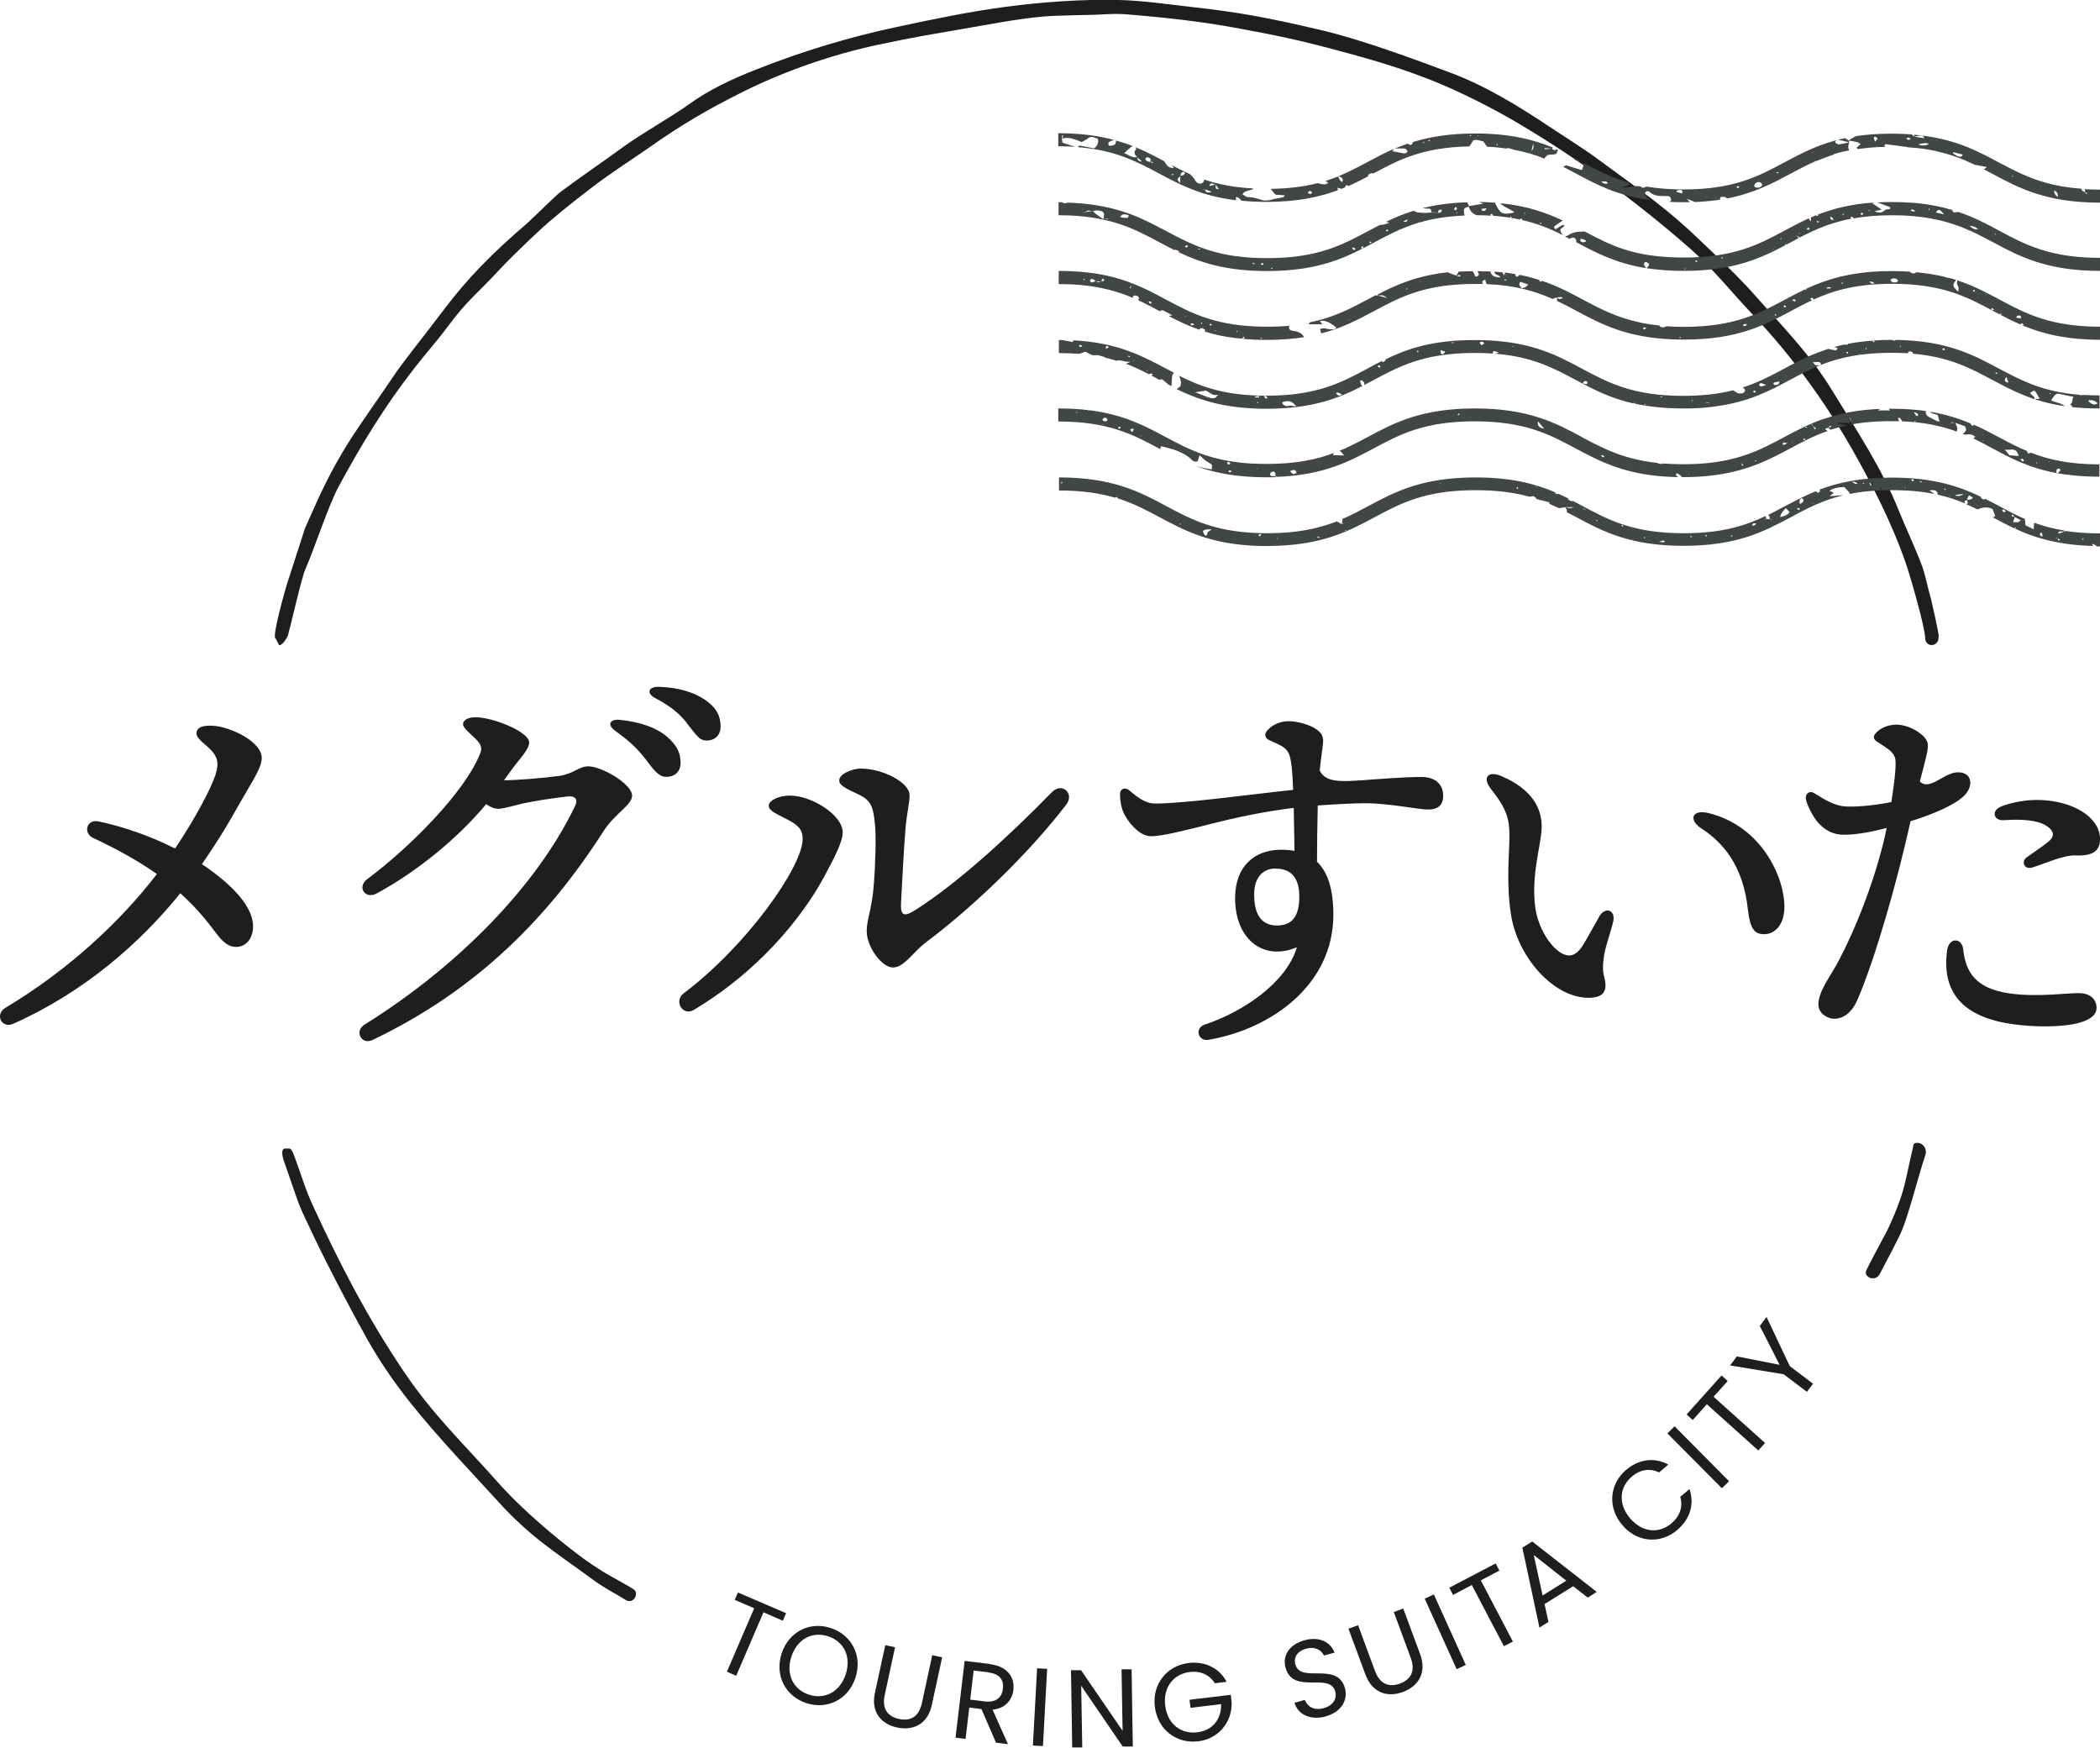 <?xml version="1.0" encoding="UTF-8"?><svg id="_レイヤー_2" xmlns="http://www.w3.org/2000/svg" viewBox="0 0 140 116.51"><defs><style>.cls-1{fill:#1e1e1e;}.cls-2{fill:#424647;}</style></defs><g id="_レイヤー_1-2"><g id="_フレーム"><path class="cls-1" d="M19.15,38.88c-.09.28-1.07,3.67-.77,3.69l.23.45c.22.01.54-.5.6-.71.16-.54.88-3.74,1.14-4.34.59-1.33,1.55-4.3,2.25-5.58,1.55-2.84,3.01-5.26,5.02-7.84.84-1.08,1.45-1.73,2.27-2.83,1.3-1.75,1.81-2.01,3.47-3.81.58-.63,1.88-1.87,2.5-2.45.99-.93,2.31-1.97,3.44-2.84,1.36-1.06,2.66-1.86,4.07-2.85,2.1-1.47,3.68-2.4,5.96-3.55,2.87-1.45,6.11-2.58,9.27-3.25,2.47-.52,2.99-.59,5.47-1.02,1.7-.29,3.76-.7,5.51-.85,1.04-.09,3-.08,4.15-.15.47-.03.94-.03,1.41.01,2.62.21,4.94.48,7.2.89,2.77.51,4.3.81,7.79,1.77,1.88.52,3.4.99,5.15,1.67,2,.78,4.34,1.98,5.95,2.94,2.2,1.31,3.84,2.4,5.8,3.83,2.03,1.48,3.74,2.85,5.63,4.5,1.53,1.34,2.71,2.85,4.1,4.32,2.91,3.07,5.32,6.45,7.36,10.23,1.17,2.16,2.43,4.71,3.21,7.31.09.3.98,3.29,1.02,4.15,0,.11.04.21.1.28.24.31.75.13.78-.26,0-.09.01-.16.01-.16.07,0-.49-2.44-.51-2.51-.23-.77-.33-1.46-.61-2.23-.48-1.27-1.07-2.5-1.58-3.76-1.08-2.68-2.73-5.19-4.43-7.95-1.51-2.45-3.22-4.14-5.13-6.31-1.09-1.23-2.3-2.36-3.49-3.5-2.43-2.35-3.92-3.31-6.98-5.57-.89-.66-2.29-1.54-3.21-2.15-2.02-1.35-4.25-2.72-6.57-3.59-2.48-.93-6.06-2.25-8.69-2.86-3.63-.85-5.43-1.18-8.65-1.54-1.63-.18-3.17-.42-4.79-.46-2.4-.06-5.07.13-7.44.44-2.48.32-4.94.84-7.38,1.36-3.2.68-6.33,1.63-9.38,2.84-1.57.62-3.1,1.32-4.48,2.32-1.08.78-3.14,1.95-4.22,2.73-2.05,1.48-3.03,2.13-4.35,3.12-.25.18-1.95,1.85-2.18,2.05-2.4,2.06-3.99,3.68-5.59,5.8-1.95,2.58-2.57,3.26-3.47,4.6-.81,1.21-2.19,3.13-2.96,4.37-1.12,1.82-1.7,3.05-2.81,5.57"/><path class="cls-1" d="M42.35,106.47s.01-.03.02-.04c.06-.15.04-.32-.07-.43,0,0-.02-.02-.03-.02-.51-.35-1.62-.91-2.15-1.25-.97-.62-1.36-.91-2.19-1.56-1.74-1.37-3.52-2.96-4.76-4.37-2.26-2.55-4.28-4.45-6.2-7.29-2.47-3.65-4.32-7.25-6.09-11.09-.59-1.29-.74-1.96-1.22-3.24-.06-.16-.2-.61-.38-.61-.05,0-.21,0-.26,0-.29-.02-.21.47-.12.75.12.34.26.76.36,1.04.85,2.46.59,1.8,1.76,4.28.83,1.75,2.51,4.95,3.46,6.64,1.71,3.03,3.69,5.31,6.02,7.88.48.53,2.17,2.35,2.65,2.88,2.24,2.49,4.02,3.53,6.43,5.31.68.5,1.44.89,2.16,1.33.22.14.51.04.6-.2Z"/><path class="cls-1" d="M127.56,76.37c-.62,2.65-.55,3.03-1.6,5.36-.24.53-1.18,2.2-1.54,2.96-.06.12-.04.27.05.37,0,0,0,0,0,0,.24.26.67.21.84-.11.47-.91,1.2-2.25,1.47-2.89.47-1.09,1.09-3.6,1.58-5.06.13-.39-.14-.81-.55-.81-.13,0-.23.04-.26.17Z"/></g><path class="cls-1" d="M49.2,106.17l3.21,1.38-.22.5-1.29-.56-1.82,4.23-.62-.27,1.82-4.23-1.3-.56.22-.5Z"/><path class="cls-1" d="M53.75,113.54c-1.38-.45-2.12-1.84-1.64-3.31.48-1.47,1.9-2.15,3.28-1.69,1.38.45,2.12,1.84,1.64,3.31-.48,1.47-1.9,2.15-3.28,1.69ZM53.93,112.98c1.03.34,2.05-.16,2.45-1.35.39-1.2-.13-2.2-1.17-2.54-1.03-.34-2.05.15-2.45,1.35-.39,1.19.13,2.2,1.17,2.54Z"/><path class="cls-1" d="M59.01,109.68l.66.14-.69,3.19c-.2.93.21,1.43.96,1.59.74.16,1.32-.13,1.52-1.06l.69-3.19.66.14-.69,3.18c-.28,1.31-1.27,1.72-2.31,1.5-1.04-.22-1.77-1.01-1.48-2.32l.69-3.18Z"/><path class="cls-1" d="M65.96,110.94c1.2.14,1.7.88,1.6,1.72-.08.65-.51,1.24-1.39,1.32l1.03,2.3-.8-.1-.97-2.24-.81-.1-.25,2.09-.67-.08.61-5.12,1.65.2ZM65.89,111.49l-.98-.12-.23,1.94.98.12c.76.09,1.14-.28,1.2-.85.07-.58-.21-.99-.97-1.08Z"/><path class="cls-1" d="M69.14,111.22l.67.04-.28,5.15-.67-.04.28-5.15Z"/><path class="cls-1" d="M75.44,111.28l.08,5.16h-.67s-2.77-4.05-2.77-4.05l.07,4.11h-.67s-.08-5.15-.08-5.15h.67s2.77,4.04,2.77,4.04l-.07-4.1h.67Z"/><path class="cls-1" d="M81.79,112.12l-.8.1c-.35-.56-.95-.84-1.67-.75-1.08.13-1.79,1.01-1.64,2.24.15,1.23,1.05,1.91,2.13,1.78,1.01-.12,1.62-.85,1.6-1.88l-2.04.25-.07-.54,2.75-.33.06.51c.04,1.28-.85,2.43-2.23,2.59-1.44.17-2.7-.76-2.89-2.3-.19-1.53.82-2.75,2.25-2.92,1.08-.13,2.04.32,2.54,1.26Z"/><path class="cls-1" d="M88.39,114.43c-1,.27-1.86-.1-2.09-.91l.69-.19c.15.4.56.74,1.25.55.63-.17.9-.63.78-1.1-.36-1.34-2.82.24-3.32-1.61-.22-.82.29-1.56,1.28-1.82.95-.26,1.71.1,1.99.83l-.71.19c-.13-.32-.55-.62-1.16-.46-.54.13-.89.52-.74,1.06.35,1.29,2.82-.24,3.31,1.6.19.71-.2,1.56-1.28,1.85Z"/><path class="cls-1" d="M89.91,108.58l.63-.23,1.13,3.06c.33.89.95,1.09,1.66.83s1.05-.82.72-1.71l-1.13-3.06.63-.23,1.13,3.05c.46,1.26-.15,2.14-1.15,2.51-1,.37-2.03.1-2.5-1.16l-1.13-3.05Z"/><path class="cls-1" d="M94.98,106.58l.61-.28,2.13,4.7-.61.28-2.13-4.7Z"/><path class="cls-1" d="M96.62,105.85l3.09-1.62.25.48-1.24.65,2.14,4.08-.6.31-2.14-4.08-1.25.66-.25-.48Z"/><path class="cls-1" d="M104.88,105.75l-1.91,1.19.26,1.19-.6.38-1.14-5.33.66-.41,4.3,3.36-.6.38-.96-.75ZM102.25,103.67l.59,2.7,1.58-.99-2.17-1.71Z"/><path class="cls-1" d="M108.39,98.01c.85-.73,1.89-.88,2.83-.37l-.61.52c-.62-.29-1.26-.2-1.83.29-.82.7-.92,1.82-.1,2.78.82.95,1.94,1.03,2.76.32.57-.49.76-1.11.58-1.76l.61-.52c.35,1,.04,2-.81,2.73-1.1.94-2.66.86-3.66-.32-1.01-1.17-.86-2.74.24-3.68Z"/><path class="cls-1" d="M111.16,95.56l.48-.47,3.63,3.66-.48.47-3.63-3.66Z"/><path class="cls-1" d="M112.44,94.3l2.33-2.6.41.37-.94,1.05,3.43,3.08-.45.5-3.43-3.08-.94,1.05-.41-.37Z"/><path class="cls-1" d="M115.34,91.03l.45-.6,2.85.56-1.32-2.59.45-.6,1.55,3.28,1.55,1.17-.41.54-1.55-1.17-3.58-.59Z"/><path class="cls-1" d="M.89,68.25c-.78.35-1.26-.62-.53-1.06,4.14-2.48,7.63-5.7,10.1-8.92-1.14-.81-2.61-1.64-4.26-2.41h0c-.67-.32-.43-1.26.35-1.1,1.57.32,3.45.96,5.12,1.81,1.41-2.1,2.41-4.04,2.69-4.9.28-.87.14-1.3-.56-1.92-.45-.39-.85-.68-.65-1.07.2-.39,1.1-.34,1.66-.2,1.41.37,2.64,1.24,2.64,2.04,0,.69-.64,1.56-1.49,3.07-.59,1.06-1.32,2.32-2.5,4.02,2.19,1.47,3.41,2.92,3.41,4.14,0,.81-.46,1.38-1.13,1.38-.43,0-.8-.23-1.24-.8-.58-.75-1.22-1.64-2.48-2.78-2.66,3.31-6.42,6.6-11.13,8.7h0Z"/><path class="cls-1" d="M24.51,58.59c2.82-2.11,6.49-5.78,7.51-8.38.14-.36.04-.61-.33-.97-.42-.41-.82-.71-.82-.96,0-.28.34-.47.87-.46,1.2.02,3.55.99,3.54,1.68,0,.46-.65,1.1-1.18,1.83-.16.23-.33.46-.5.69h0c.75,0,2.58-.14,3.67-.29.99-.14,1.31-.64,1.95-.64.89,0,2.92,1.17,2.92,1.96,0,.62-1.16,1.19-1.91,2.37-3.7,5.78-8.49,10.62-15.39,13.91-.75.36-1.23-.59-.54-1.02h0c6.17-3.84,11.46-9.2,14.04-14.58.21-.45,0-.69-.51-.63-1.01.11-2.18.3-2.89.45-.54.11-1.32.37-1.72.37-.27,0-.54-.12-.81-.31-1.81,2.19-4.56,4.48-7.31,5.96-.74.4-1.34-.42-.6-.98h0ZM42.95,50.51c-.46-.61-1.02-1.13-1.94-1.79-.55-.39-.37-.8.32-.73,1.38.14,2.44.53,3.13,1.12.67.58.93,1.09.91,1.81-.02.54-.41.89-.99.87-.48-.02-.78-.43-1.42-1.28h0ZM45.79,48.2c-.51-.65-1.14-1.15-2.11-1.66-.61-.32-.45-.76.22-.75,1.31.03,2.44.37,3.22.95.64.48.92.97.92,1.7,0,.56-.37.93-.93.93-.49,0-.69-.36-1.33-1.17h0Z"/><path class="cls-1" d="M52.46,54.62c-.58-.32-1.21-.54-1.21-.9s.67-.68,1.41-.68c1.46,0,3.52,1.3,3.52,2.45,0,.63-.54,1.67-1.28,3.04-1.01,1.86-3.67,5.81-8.63,8.79-.77.46-1.36-.59-.7-1.09,4.26-3.21,7.94-8.48,7.94-10.29,0-.69-.34-.94-1.04-1.32h0ZM55.95,52.03c0-.45.9-.79,1.41-.79,1.53,0,3.28.94,3.28,1.78,0,.49-.2,1.32-.27,2.18-.11,1.29-.25,3.99-.3,4.97-.04.83.15,1,.9.53,2.78-1.74,6.24-4.9,9.16-7.89.66-.68,1.54.08.94.85-2.48,3.23-6.15,6.77-9.36,9.18-.82.61-1.43,1.66-2.18,1.66s-1.75-1.37-1.75-2.44c0-.75.36-1.48.48-3.15.09-1.21.17-3.11.06-4.07-.11-.99-.22-1.44-.99-1.83-.59-.3-1.38-.58-1.38-.96h0Z"/><path class="cls-1" d="M88.21,49.43c0,.17-.13.97-.23,1.94.49,1,1.86.69,4.61.52h0c.86-.06,1.58-.09,2.18-.09.98,0,1.44.55,1.44,1.24,0,.64-.32.93-1.04.93-.54,0-2.63-.42-4.1-.42-.77,0-1.99.06-3.22.15-.03,1.27-.05,2.59-.05,3.75.7.67,1.09,1.79,1.09,3.53,0,4.69-4.15,7.63-8.32,8.34-.7.12-.95-.77-.26-1.01h0c2.53-.84,5.44-2.77,6.15-5.16-2.19.94-4.12-.48-4.12-3.28,0-2.12,1.3-3.22,3.06-3.22.32,0,.62.02.9.08-.01-.71-.03-1.96-.05-2.87-1.96.23-4.05.69-5.42,1.04-1.86.47-3.34.85-4.1.85-.6,0-1.27-.58-1.73-1.38-.22-.38-.33-.9-.33-1.43,0-.38.35-.48.64-.23.63.54,1.1.86,1.72.86,1.93,0,6.22-.6,9.18-.91-.05-1.36-.13-1.98-.26-2.35-.17-.46-.53-.61-1.32-.96-.31-.13-.37-.42-.13-.67.36-.39.88-.6,1.42-.6s1.41.22,1.88.57c.31.23.41.43.41.78h0ZM85.04,57.9c-.85,0-1.43.61-1.43,1.72,0,1.31.45,2.08,1.53,2.08.99,0,1.48-.6,1.48-1.92,0-1.39-.66-1.87-1.58-1.87Z"/><path class="cls-1" d="M106.61,61.11c.39-.69,1.11-.46.94.33-.1.46-.51,1.64-.6,2.19-.08.54-.14.99,0,1.52.25.92-.04,1.39-1.11,1.37-2.27-.04-4.66-2.68-5.11-5.56-.33-2.1-.1-4.15-.1-5.2,0-1.18-.17-1.81-1.24-3.17-.59-.76-.18-1.23.7-.85,2.07.88,2.69,2.17,2.69,3.35s-.74,3.23-.42,5.47c.23,1.56,1.36,3.14,2.25,3.14.35,0,.66-.27.91-.67.22-.34.84-1.48,1.09-1.91h0ZM113.44,55.24c-.9-.58-.65-1.31.48-1.03,3.59.9,5.08,4.37,5.04,6.32-.02,1.06-.59,1.77-1.38,1.75-.63-.01-.91-.37-1.06-1.69-.27-2.37-1.22-4.14-3.08-5.35h0Z"/><path class="cls-1" d="M126.34,48.31c.88-.04,2.09.66,2.18,1.28.05.4-.17,1.11-.53,2.51.64.65,1.6-.58,2.49-.61,1.01-.04,1.14.93.42,1.6-.66.62-2.13,1.23-3.53,1.66-.87,3.94-2.34,9.13-3.53,11.88-.43,1-1.04,1.27-1.52,1.29-.38.02-1.06-.28-1.09-.9-.04-.92.8-1.9,1.42-3.1,1.45-2.82,2.59-6.1,3.13-8.72-.82.21-1.94.46-2.88.45-.87,0-1.59-.5-2.08-1.36-.19-.33-.39-.76-.43-1.03-.05-.34.23-.58.56-.38.67.41,1.34.86,2.17.89.78.03,2.01-.1,2.97-.3.16-1.02.31-2.12.28-2.74-.03-.63-.69-.9-1.28-1.32-.21-.15-.21-.33-.05-.52.3-.35.79-.55,1.3-.58h0ZM130.88,63.29c.16,1.48.79,2.61,3.09,2.94,1.88.27,3.96-.05,4.7-.02.71.03,1.11.45,1.1,1-.03,1.29-3.32,1.35-5.35,1.1-3.84-.46-4.94-2.38-4.62-4.91.12-.96,1-.88,1.08-.11h0ZM133.35,53.79c2.95-1.16,6.54.02,6.65,2.06.04.83-.41,1.23-1.61,1.18-.82-.04-2.13.57-2.89.8-.58.18-.76-.41-.39-.67.44-.32,1.06-.73,1.44-1.04.42-.34.44-.7-.13-1.07-.6-.39-1.72-.45-2.82-.37-.74.05-.82-.66-.24-.88h0Z"/><path class="cls-2" d="M138.99,12.78s0,0,.01,0h-.02s.02,0,.02,0c0,0,0,.02,0,.03.04.01.07.02.11.04.02,0,.03.03.04.05-.03,0-.09.02-.1,0-.02-.03-.03-.06-.05-.09,0,0-.02,0-.03,0h0s0-.01,0-.02c-.14-.03-.19-.11-.21-.21-2.46-.18-3.88-.89-5.33-1.66-.02,0-.04-.01-.05-.02,0,0,0,0,0,0-.05-.03-.09-.05-.14-.08-1.49-.8-3.02-1.61-5.63-1.84,0,.04,0,.09,0,.13,0,0,0,0,0,0,.17-.03.33-.07.5-.07.07,0,.14.07.18.18-.22-.04-.45-.07-.67-.11,0,0,0,0,0,0,0,0,0,0,0,0,0,0,0,0,0,0h0s0,0,0,0c-.06-.05-.13-.1-.18-.15-.41-.03-.85-.05-1.33-.05-.91,0-1.71.06-2.41.17-.16.1-.31.19-.46.28,0,0,0,0,0,0,0,0,0,0,0,.01.19.03.37.06.56.1.08.02.16.09.24.14-.11.1-.2.17-.28.24.04.02.07.05.09.09.55-.08,1.17-.14,1.85-.15-.02-.01-.05-.03-.07-.04.01-.05.02-.09.04-.14.49.06.98.12,1.47.19.01,0,.03,0,.04.02.72.04,1.35.13,1.92.26,0,0,.01,0,.02,0,0,0,0,0,0,.01.98.22,1.78.53,2.52.89,0,0,0,0,0,0,.28.05.53.1.82.16-.08.06-.14.11-.2.15.2.1.39.21.59.31,1.75.94,3.57,1.91,7.15,1.91v-.87c-.35,0-.69-.01-1.01-.03.02.06.02.12,0,.19ZM125.08,9.79v-.05s.06.03.06.03l-.06.02ZM125,9.44c-.04-.13-.07-.2-.08-.27,0-.02.09-.06.1-.06.06.03.13.08.14.13,0,.04-.07.09-.16.2ZM127.23,9.34s-.1-.07-.15-.11c.06-.02.12-.07.17-.06.05,0,.09.07.13.11-.04.01-.08.03-.15.05ZM127.87,9.64q.42-.16.73-.05-.27.18-.73.05ZM129.11,9.37l-.04-.02h.04s0,.02,0,.02ZM130.55,10.43c-.13-.05-.24-.14-.36-.21.01-.02.02-.05.04-.07.21.05.41.1.62.15-.05.16-.18.17-.3.13ZM134.19,11.76s-.03.01-.05.02c0-.02-.02-.04-.01-.05,0-.01.03-.01.05-.02,0,.02.02.04.01.05ZM136.95,12.71c.23.08.24.25.24.43q-.27-.21-.24-.43Z"/><path class="cls-2" d="M122.41,10.23s0,0,0,0c.28-.08.57-.15.88-.21-.12-.16-.07-.35-.01-.53-.17.04-.34.08-.51.11-.07.01-.15.04-.22.02-.07-.01-.13-.06-.18-.1-.02-.02-.03-.1,0-.12.05-.04.13-.09.19-.08.24.05.48.11.72.17,0,0,0,0,0,0h0s-.02-.09-.03-.13c0,0-.01,0-.02,0h.02s-.02,0-.02,0c0,0,0,0,.01,0-.08-.05-.16-.1-.24-.15-1.69.36-2.87.99-4.03,1.61-1.74.93-3.37,1.81-6.74,1.81-.94,0-1.75-.07-2.46-.19-.07.03-.15.06-.24.09-.38-.3-.82.03-1.39-.04.24-.08.35-.11.48-.16-.01-.05-.03-.11-.04-.16-1.21-.34-2.14-.84-3.1-1.35-.18-.1-.36-.19-.54-.29,0,0-.01,0-.02,0,.09.3.51.14.68.4-.04.11-.08.24-.14.41-.37-.11-.71-.21-1.05-.32,0,0,0,0,0,0-.07.03-.13.07-.2.1.29.15.58.3.87.46,1.35.72,2.73,1.46,4.92,1.76-.03-.05-.08-.09-.14-.13-.09-.06-.15-.17-.19-.27-.02-.04.03-.12.06-.17.02-.02.09-.02.14-.02.02,0,.06,0,.07.01.33.36.78.3,1.22.31.2,0,.24.13.25.31-.04.03-.08.05-.12.08.3.02.61.02.93.02.15,0,.29,0,.43,0-.05-.06-.11-.13-.19-.22.2.07.38.13.54.21.62-.03,1.17-.08,1.69-.16-.02-.02-.03-.05-.02-.09,0-.03.04-.09.08-.09.17-.04.31,0,.39.1,1.8-.35,3.03-1.01,4.23-1.65.54-.29,1.07-.57,1.64-.82,0-.01,0-.02,0-.03.03,0,.06,0,.1,0h0c.36-.15.75-.3,1.16-.43,0-.02,0-.03,0-.05.05,0,.11-.02.13,0ZM106.74,12.1h.61c-.29.25-.45.14-.61,0ZM112.09,12.89c-.11-.03-.21-.07-.32-.1-.01,0,0-.04,0-.06.04-.02.08-.06.13-.06.12-.01.26-.03.27.13,0,.03-.06.1-.07.1ZM113.8,13.15l-.03-.03h.06s-.03.03-.03.03ZM115.86,12.54s-.07-.04-.11-.07c.05-.03.09-.06.14-.08,0,0,.05.06.07.09-.04.02-.07.06-.11.06ZM117.13,12.51c-.12,0-.2-.07-.17-.17.04-.14.18-.22.34-.2.08.01.14.1.19.14-.02.16-.17.24-.35.23ZM118.48,11.56s-.04-.03-.04-.05c0-.01.04-.04.05-.04.04.01.07.03.11.05-.04.01-.08.03-.12.03ZM120.83,10.18v-.05s.06.03.06.03l-.06.02Z"/><path class="cls-2" d="M103.05,10.47c.09-.2.33-.15.52-.17.05,0,.09-.02.19-.05.03-.08.07-.18.11-.27-.03-.01-.05-.02-.08-.03-.09.07-.19.11-.32-.04,0,0,0,0-.01,0,0,0,0,0-.01,0-.16.01-.31.03-.47.04,0-.03,0-.05,0-.08.16.01.31.03.47.04,0,0,.01,0,.02,0,.02-.03.03-.05.05-.07-1.3-.54-2.87-.94-5.17-.94-1.74,0-3.06.23-4.16.57,0,.03-.01.07-.04.11-.02.04-.06.06-.1.09-.09-.02-.15-.05-.19-.1-.3.1-.59.22-.86.33.21,0,.42-.01.63,0,.07,0,.16.1.19.17.04.08-.12.18-.27.15-.22-.04-.43-.09-.72-.14.05-.08.08-.13.1-.16-.62.27-1.18.57-1.74.87-.64.34-1.26.67-1.96.96.29.09.34.2.24.4-.06-.06-.11-.1-.14-.14-.04-.05-.06-.11-.12-.25-.27.11-.55.21-.84.3.05.03.11.08.19.14-.1.04-.18.09-.26.09-.1,0-.2-.02-.29-.04-.05,0-.09-.02-.17-.04-.86.22-1.86.36-3.11.38.03.04.05.08.08.13.07.09.15.17.23.26.2.01.4.03.61.04-.05.07-.07.12-.1.13-.24.05-.5.08-.73.15-.28.08-.54.1-.81,0-.26-.09-.52-.16-.81-.16-.12,0-.25-.12-.37-.19.16-.27.45-.21.71-.35,0-.01-.01-.03-.02-.04-1.32-.07-2.36-.29-3.24-.59-.02.11-.04.21-.19.26-.17.05-.29-.04-.38-.15-.05-.06-.08-.14-.12-.21,0,0-.02,0-.03,0h.02s-.02,0-.02,0c0-.01,0-.02,0-.03-.06-.06-.13-.13-.23-.23-.42-.19-.81-.39-1.2-.59.04.06.08.12.13.18-.4.02-.48-.22-.64-.44,0,0,.01,0,.02,0-.62-.33-1.24-.66-1.95-.95.04.06.07.12.05.14-.19.2-.09.36.05.51,0,0,.02,0,.03,0l-.02.02s.02-.02.02-.02c0,.01,0,.03,0,.04.09.08.19.16.32.27-.28,0-.3-.13-.32-.27,0,0-.02-.01-.02-.02,0,0,0,0-.01-.01-.34.07-.56-.17-.85-.26.18-.16.33-.3.49-.43.02-.02.05-.03.09-.04-.35-.14-.71-.26-1.11-.37-.03.13-.03.22-.08.26-.09.06-.22.08-.33.1-.03,0-.08-.05-.1-.09-.05-.14.07-.2.18-.25.05-.02.1-.03.2-.06-1.01-.27-2.21-.45-3.73-.45v.87c.4,0,.78.01,1.13.04-.29-.1-.58-.19-.85-.28-.02-.11-.03-.19-.04-.27,0,0,0,0,0,0h0c0-.06.01-.12.02-.18,0-.02.01-.04.02-.06.02.03.06.06.05.08-.02.06-.06.11-.1.16,0,0,0,0,0,0,.48-.14.88.05,1.33.23.09-.05.2-.1.29-.16.32-.23.32-.23.79-.06.06.26-.01.47-.26.64-.3-.06-.59-.12-.88-.17-.08-.01-.17,0-.18.09,2.49.2,3.91.96,5.39,1.75,1.39.74,2.82,1.51,5.14,1.79,0-.07,0-.13-.01-.21.09.02.15.02.18.04.07.07.13.13.2.2.51.05,1.05.08,1.65.08,2.08,0,3.56-.33,4.78-.78-.02-.05-.03-.1-.03-.17.09.03.17.05.26.08.07-.03.14-.06.21-.08.04-.06.08-.12.12-.18.06.03.1.05.14.07.46-.2.88-.42,1.3-.64,0-.03,0-.06.02-.09.03-.06.15-.12.22-.12.04,0,.09,0,.13.01,1.67-.9,3.26-1.74,6.39-1.8.09-.14.17-.27.26-.41.09,0,.17-.03.24-.02.15.02.29.07.43.1.09.12.17.23.25.35.49.02.94.07,1.36.13-.02-.02-.03-.04-.05-.06.21.05.3.07.38.1.02,0,.04.02.06.03.8.14,1.47.35,2.09.6,0-.03,0-.06.02-.1ZM76.81,10.87s-.07-.04-.1-.06c0,0-.02,0-.03.01,0,0,0-.01,0-.02-.04-.01-.09-.02-.13-.03-.11-.05-.23-.09-.17-.23.01-.03.08-.06.12-.05.14.01.22.09.21.21,0,.04-.01.07-.03.11,0,0,0,0,.01,0,0,0,0,0,0,0,0,0,0,0,.01,0,.03-.01.07-.03.1-.03.02,0,.04.05.07.07-.02,0-.05.02-.06.01ZM78.23,11.65s-.09.01-.13.02c0-.02,0-.05,0-.05.04,0,.09-.01.13-.02,0,.02,0,.03,0,.05ZM78.9,11.67c-.06.03-.13.03-.2.04,0,0,0,.01,0,.02,0,0-.01.01-.02.02,0,.13,0,.27,0,.45-.23-.23-.23-.24,0-.45,0-.01,0-.02,0-.04,0,0,.01,0,.02.01,0,0-.02-.01-.02-.01,0,0,.02,0,.02,0,.01-.06.02-.12.05-.17.03-.04.1-.08.16-.09.02,0,.1.06.09.08-.02.05-.06.12-.11.15ZM80.73,12.82c-.09,0-.2.02-.27,0-.07-.03-.11-.12-.15-.18,0,0-.02,0-.02,0,0,0,0,0,0,0-.01,0-.02,0-.03,0-.03,0-.06,0-.1,0,.02,0,.04-.01.05-.01.01,0,.03,0,.04,0,.02,0,.03,0,.05,0,0,0,0,0,0,.01.07.01.13.02.2.04.08.03.16.06.24.1,0,0-.01.05-.02.05ZM81.05,12.31s0,0,0,0c-.01,0-.02,0-.03,0-.13.03-.26.06-.4.09.1-.31.26-.12.4-.09.01,0,.02,0,.03,0,0,0,0,0,0,0,0,0,0,0,0,0,.07.1.14.2.21.3-.22-.01-.23-.01-.21-.3ZM87.45,12.87s-.07.07-.09.07c-.06-.01-.11-.05-.17-.08.04-.05.05-.1.09-.12.08-.04.2.05.18.13ZM94.93,9.53s-.04,0-.05,0c0-.03,0-.05.01-.08.02,0,.03.01.05.02,0,.02,0,.04,0,.05ZM95.26,9.43s-.03-.02-.05-.03c.03-.02.06-.05.08-.07.02.01.04.02.06.03-.03.02-.06.05-.09.07ZM97.99,8.98h-.06s-.01,0,0,0h0s.03,0,.05,0c0,0,0,0,0,0h0s.08.04.11.06c-.11.09-.09-.02-.11-.06ZM98.49,9.04s.05-.02.07-.03c0,.02.01.03.02.05-.02,0-.05-.01-.08-.02ZM99.81,9.69s-.04-.01-.06-.02c.02-.03.04-.05.06-.08.01.02.03.03.03.05,0,.02-.02.03-.03.05ZM102.1,10.04c.03-.14.07-.28.11-.46q.08.36-.11.46Z"/><path class="cls-2" d="M98.85,13.59c-.37.06-.65.11-.93.15,0,0,0,.02.01.02h0s0,0,0,0c0,0-.01,0-.02,0,.07.25.21.45.48.57.04,0,.08.01.12.02.31,0,.61.01.89.03-.02-.03-.03-.06-.05-.09.04,0,.09-.03.12-.02.03.02.04.07.06.11-.01,0-.02,0-.03,0,.69.05,1.3.14,1.86.26,0-.03.02-.05.03-.08.04.02.07.03.11.05-.02.02-.04.03-.06.05,1.09.25,1.95.61,2.76,1.02-.05-.05-.1-.12-.15-.23-.02-.04-.02-.09-.03-.16.09-.07.19-.15.29-.24-.06-.03-.11-.07-.13-.06-.16.09-.32.2-.47.29-.14-.07-.13-.16-.05-.22.17-.13.35-.24.52-.36-1.11-.52-2.38-.98-4.15-1.15,0,0,0,0,0,.01.22.26.61.33.93.6-.79.18-.94.12-1.3-.65-.36-.03-.74-.04-1.14-.05.02,0,.04,0,.05,0,.06,0,.12.04.29.11ZM102.72,14.85s.04.02.05.03c-.03.02-.05.05-.08.07-.01-.03-.02-.06-.03-.09.02,0,.04-.02.06-.01ZM101.62,14.17s.04.01.05.02c0,.02,0,.04,0,.05-.01,0-.04,0-.05,0,0-.02,0-.05,0-.07ZM100.69,14.43s.04.01.07.02c0,.02,0,.05,0,.05-.02.01-.05,0-.07.01,0-.03,0-.06,0-.08ZM98.81,14.04s-.04-.07-.05-.11c.1-.02.2-.03.34-.05-.06.17-.15.22-.28.16Z"/><path class="cls-2" d="M104.59,15.66c-.12.07-.21.1-.28.09.11.06.23.12.34.18.04-.05.12-.08.19-.09.15,0,.26.1.24.26,0,.02,0,.03-.01.05,0,0,.01,0,.02,0,1.29.69,2.62,1.4,4.66,1.73-.08-.12-.14-.18-.15-.25-.02-.09.05-.18.17-.15.07.02.17.1.17.16,0,.06-.08.12-.17.24.72.11,1.54.18,2.47.18,3.35,0,5.15-.85,6.8-1.72-.02-.02-.04-.04-.06-.07.05.01.09.02.13.03.09-.05.19-.1.28-.15,1.19-.64,2.34-1.25,4.03-1.57-.02-.04-.04-.08-.06-.11.05,0,.1-.02.14,0,.03.01.05.05.07.09.74-.13,1.57-.21,2.56-.21,2.02,0,3.41.32,4.58.77.01,0,.02-.02.03-.02,0,0,.03.03.04.04,0,0,0,0-.01,0,.76.3,1.42.65,2.1,1.01,1.75.94,3.57,1.91,7.15,1.91v-.87c-3.36,0-5-.88-6.74-1.81-.83-.45-1.68-.9-2.72-1.25-.17.02-.3.05-.35,0-.05-.05-.06-.09-.05-.13-.78-.23-1.67-.41-2.73-.49-.04,0-.07,0-.09,0-.38-.03-.78-.04-1.21-.04-.34,0-.67,0-.98.03.29.09.57.21.86.31.03.23-.21.1-.3.17-.09.07-.2.16-.31.18-.13.03-.28,0-.42-.08.12-.03.24-.06.46-.11-.23-.15-.4-.27-.63-.42.06-.01.11-.03.15-.05-1.57.1-2.77.42-3.78.81.01.01.02.03.04.04-.04.02-.09.06-.1.05-.02-.01-.04-.03-.06-.05-.12.05-.23.1-.34.15.02.08,0,.19,0,.28-.05-.07-.09-.15-.14-.22-.56.25-1.07.53-1.58.8-1.74.93-3.37,1.81-6.74,1.81s-4.92-.84-6.62-1.74c-.11,0-.21.02-.32.02-.25.01-.48.05-.71.19ZM134.87,16.45l-.03.02v-.04s.03.02.03.02ZM133.07,15.59s-.02.04-.03.04c-.01,0-.03,0-.05,0,0-.02,0-.03,0-.05.03,0,.06.01.08.02ZM131.87,15.29c-.3.03-.38-.1-.57-.23q.36,0,.57.23ZM129.61,14.29c-.28-.06-.42-.09-.56-.12.22-.26.23-.25.56.12ZM128.57,13.91s.04.01.07.02c0,.02,0,.04,0,.05-.02.01-.04,0-.07.01,0-.03,0-.05,0-.08ZM127.48,13.96c.07.02.12.06.18.09-.01.02-.03.04-.04.06-.07-.02-.14-.03-.2-.05-.02,0-.04-.05-.03-.05.03-.02.07-.06.1-.05ZM124.6,14.01s.04,0,.05.01c0,.02,0,.04-.02.05,0,0-.04,0-.05-.01,0-.02.01-.03.02-.05ZM124.09,14.17s.08.03.12.05c-.02.04-.04.08-.05.12-.04-.02-.1-.03-.11-.06-.01-.03.03-.07.05-.11ZM122.92,14.26s0,.04,0,.05c-.02,0-.04.02-.06.01-.02,0-.03-.03-.04-.04.03,0,.06-.02.09-.03ZM122.03,14.44c.05.03.11.05.15.09.02.02.02.06.02.1.01,0,.02,0,.04,0,0,.02-.01.03-.01.05.01.01.03.03.04.04-.01-.01-.04-.02-.04-.03,0,0,0,0,0,0,0,0-.01-.02-.02-.02,0,0,0,0,.02-.01,0,0-.02.01-.02.01,0,0,0-.01,0-.02-.04,0-.08.01-.1,0-.05-.03-.07-.09-.1-.14,0-.01.02-.04.03-.05ZM121.25,14.75s.01.04.02.06c-.04,0-.08.02-.12.03-.01-.03-.02-.07-.03-.1.04,0,.09,0,.13.02ZM120.55,15.16s.06.06.1.09c-.03.02-.06.07-.09.07-.04,0-.08-.03-.12-.04.04-.04.08-.08.12-.12ZM119.95,15.54s.03,0,.05.01c0,.01-.01.03-.02.04-.02,0-.03-.01-.05-.02,0-.01.01-.04.02-.04ZM119.76,15.69s0,0,0,0c0,0,0,0,0,0h0s0,0,0,0c.07.04.14.09.21.13-.02.02-.04.03-.06.05-.05-.06-.1-.12-.15-.18,0,0,0,0,0,0-.05,0-.09,0-.14.01.04,0,.09,0,.13-.01ZM118.73,15.87s.03.03.03.05c0,.01-.02.02-.03.04-.02,0-.03-.02-.05-.03.02-.02.04-.04.06-.06ZM118.24,16.62s0-.04.01-.06c0,.02,0,.04,0,.06,0,0,0,0,0,0,0,0,0,0,0,0-.04,0-.08-.02-.12-.03.04,0,.08.02.12.02ZM114.86,17.17s0,.03.01.05c-.04,0-.07,0-.11,0,0,0-.01-.03-.02-.05.04,0,.08,0,.11,0ZM113.11,17.35s.03.05.05.08c-.02,0-.04.03-.06.03-.03,0-.06-.02-.1-.04.04-.02.07-.04.1-.06ZM112.34,17.89s.02.03.02.05c-.02,0-.04.02-.05.02-.01,0-.02-.03-.02-.05.02,0,.04-.02.05-.01ZM105.39,15.9c.11.04.21.08.32.12.01,0,.01.04.02.06-.02.01-.03.04-.05.04-.12.05-.25.05-.32-.07-.02-.04.02-.11.04-.16Z"/><path class="cls-2" d="M70.81,13.48c-.08,0-.16,0-.24,0v.87c3.36,0,5,.88,6.74,1.81.32.17.64.34.97.51.02,0,.03-.02.05-.02.06,0,.13.04.31.1-.04.01-.08.02-.11.04,1.45.7,3.16,1.28,5.94,1.28,3.58,0,5.39-.97,7.15-1.91.78-.42,1.54-.82,2.44-1.14,0,0,.01,0,.02-.01,0,0,0,0,0,0,.15-.05.31-.11.48-.16,0-.01,0-.03,0-.04.02.01.03.02.05.03.84-.25,1.81-.42,3.03-.47-.1-.47-.08-.49.29-.6,0,0,0-.02,0-.03,0,0,0,0,0,0,0,0,0,0,.01,0-.04-.08-.09-.17-.13-.25-1.17.03-2.14.18-2.98.39.14.02.28.03.43.03.15,0,.16.13.16.24,0,0,.01,0,.02,0,0,0,0,0,0,0,.11,0,.21.02.32.02.04,0,.07,0,.11,0,0,0,0,0,0,0h.01s-.01-.1.01-.12c.04-.04.1-.06.16-.08.02,0,.08.07.07.09-.02.05-.07.09-.12.12-.03.02-.09,0-.14,0-.03,0-.07,0-.1,0-.11,0-.23,0-.34-.01,0,0,0,0,0,0-.19.01-.39.04-.58.02-.2-.02-.42,0-.59-.14-.69.21-1.29.47-1.85.74.08.02.15.03.23.05-.23.11-.45.15-.65.16-.26.13-.51.27-.76.4-1.74.93-3.37,1.81-6.74,1.81-.8,0-1.5-.05-2.13-.14,0,0,0,.02-.01.03,0-.01-.02-.02-.02-.03-1.99-.29-3.25-.96-4.56-1.66-.14-.07-.28-.15-.42-.22h-.04s0-.02,0-.02c-1.53-.81-3.21-1.57-6.14-1.66-.13.06-.22.06-.32,0ZM97.12,14.23s-.03-.02-.05-.03c.02,0,.04-.02.05-.02.02,0,.03.02.05.03-.02,0-.04.02-.05.02ZM97.04,13.8s.1.06.09.08c0,.05-.05.1-.08.15-.06-.04-.13-.08-.12-.09.03-.05.07-.09.11-.14ZM93.84,14.63s0,0,0,0h.01s.1.02.14.02c-.05,0-.1-.01-.15-.02,0,0,0,0-.01,0,0,.17-.13.18-.29.14.1-.05.19-.1.29-.14ZM93.28,15.27l.05.02-.05.02v-.04ZM92.44,15.32s.08,0,.12.01c-.02.04-.04.07-.07.11-.03-.02-.06-.04-.09-.07,0,0,.02-.05.03-.05ZM91.34,16.1s.07.04.1.06c-.03.02-.05.05-.08.07-.02-.03-.05-.06-.07-.09,0,0,.03-.04.04-.04ZM90.75,16.46s.08-.04.1-.03c.03.01.05.07.04.09-.01.02-.07.03-.11.04-.01-.03-.04-.07-.03-.1ZM90.2,16.49c.06.03.11.06.17.09-.02.03-.04.05-.07.1-.05-.03-.11-.06-.15-.1,0,0,.03-.06.05-.09ZM87.46,17.06l.02.04h-.05s.02-.04.02-.04ZM84.84,17.85s0,.04,0,.06c-.02,0-.04.02-.06.02-.02,0-.03-.03-.04-.04.03-.01.07-.02.1-.03ZM84.14,17.53s.07.05.11.07c-.03.02-.07.07-.09.07-.04,0-.07-.05-.11-.07.03-.02.07-.07.1-.07ZM83.54,17.53s.08.03.12.05c-.02.01-.04.04-.05.04-.04-.01-.08-.03-.12-.05.02-.01.04-.04.05-.04ZM79.98,16.56s.02.03.02.05c-.04.01-.07.02-.11.03,0,0-.01-.03-.02-.04.04-.01.07-.03.11-.04ZM79.14,16.34s.06.08.05.1c-.01.03-.07.05-.11.07-.03-.03-.06-.06-.1-.08.05-.03.1-.06.15-.09ZM75.26,14.34s.09,0,.14,0c-.05,0-.1,0-.15,0,0,0,0,0,0,0h-.01c-.01.09,0,.19-.14.19-.14,0-.28-.03-.43-.05.15-.3.38-.16.59-.14ZM72.37,14.14c.12-.16.29-.08.45-.07.01,0,.03,0,.04,0,0,0,0,0,0,0,.11-.02.23-.05.34-.04.41.05.47.16.35.58,0,0,0,0,0,0,.11-.01.21-.03.32-.04,0,.01,0,.03,0,.04-.1,0-.21,0-.32,0,0,0,0,0,0,0,0,0,0,0,0,0h0s0,0,0,0c-.17-.12-.34-.23-.51-.36-.07-.05-.12-.12-.18-.18,0,0,0,0-.01,0,0,0,0,0,0,0,0,0-.02,0-.03,0l-.45.07s-.01.01-.02.02h-.02s.02,0,.02,0c-.04.02-.09.04-.13.05.04-.02.08-.05.11-.07.01,0,.02,0,.04,0ZM72.09,13.92c.06,0,.12.02.18.03,0-.03.01-.07.02-.15,0,.08-.01.11-.02.15h0c-.06,0-.12-.02-.18-.03,0,0,0,0,0,0Z"/><path class="cls-2" d="M88.18,21.65c-.08-.11-.13-.18-.19-.25q.45-.11,1.09.43c-.08.17-.24.12-.38.12-.15,0-.29-.05-.44-.06-.07,0-.14.02-.26.04.03.1.05.19.08.3,1.43-.37,2.49-.94,3.52-1.49,1.74-.93,3.37-1.81,6.74-1.81.18,0,.36,0,.54,0-.02-.02-.04-.04-.05-.07-.05-.14.09-.17.18-.22.04,0,.08.01.08.01,0,0-.04,0-.08,0,0,0,0,0,0,0,0,0,0,0,0,0,.03.1.06.19.09.29,1.94.08,3.26.48,4.41.99.07-.04.16-.08.28-.09,0,0,0-.01,0-.02v.02s0-.02,0-.01c0,0,.01,0,.02.01.07-.02.14-.04.21-.04.04,0,.09.01.14.03,0,0,.01.05,0,.05-.06.02-.13.06-.19.05-.06,0-.11-.06-.17-.09,0,0,0,0,0,0,0,0,0,0,0,0,.02.07,0,.14,0,.22.45.21.88.44,1.31.67,1.75.94,3.57,1.91,7.15,1.91s5.39-.97,7.15-1.91c.46-.25.91-.49,1.39-.71-.04-.03-.07-.06-.12-.09.05-.04.11-.09.11-.09.05.04.09.08.14.12,1.3-.59,2.82-1.04,5.21-1.04,3.36,0,5,.88,6.74,1.81.14.08.29.15.44.23,0,0,0,0,0-.01.03-.02.06-.04.1-.05,0,0,.02.03.03.04-.03.02-.05.03-.08.05.43.23.88.45,1.36.66-.01-.02-.03-.03-.04-.05.04-.02.09-.05.13-.04.03,0,.05.06.08.09-.02.02-.03.03-.05.05,1.3.54,2.88.95,5.19.95v-.87c-3.36,0-5-.88-6.74-1.81-.86-.46-1.74-.93-2.84-1.29.06.06,0,.13,0,.19,0,.1.09.2.11.3.02.07-.01.16-.02.28-.4-.38-.41-.43-.14-.79-.17-.05-.35-.11-.53-.15,0,0,0,.02,0,.02-.02,0-.04,0-.07,0,0,0,0-.02,0-.03-.6-.16-1.27-.28-2.04-.35-.22.15-.34.06-.46-.04-.37-.02-.75-.04-1.17-.04-3.58,0-5.39.97-7.15,1.91-1.74.93-3.37,1.81-6.74,1.81-.41,0-.79-.01-1.15-.04-.04.03-.09.04-.13.05-.13.04-.26.05-.35-.1-.47-.05-.89-.11-1.29-.2,0,0,0,0,0,.01,0,0-.02-.01-.03-.02-1.55-.33-2.65-.92-3.78-1.52-.84-.45-1.68-.9-2.73-1.25,0,0,0,.01,0,.02-.01.02-.07.03-.11.04-.02-.03-.04-.06-.07-.1.01,0,.02,0,.03-.01-.43-.14-.89-.26-1.4-.36.02,0,.04.02.06.02-.07.06-.13.12-.16.12-.05-.01-.1-.07-.13-.11,0,0,.02-.04.05-.06-.23-.04-.47-.08-.72-.11-.01.06-.06.12-.09.17,0,0,0,0,0,0,.08,0,.17.01.4.03-.23-.01-.31-.02-.4-.02,0,0,0,0,0,0,0,0,0,0,0,0h0s0,0,0,0c-.03-.06-.05-.13-.08-.19-.18-.02-.36-.04-.56-.05.03.06.05.11.09.16.06.08.24.05.32.22-.34,0-.55-.08-.65-.32,0-.02,0-.04,0-.07-.14,0-.28-.01-.42-.02-.02.01-.05.02-.07.03-.01-.01-.02-.02-.04-.03-.11,0-.23,0-.34,0,.03.07.07.15.1.22-.08.15-.25.19-.28.07-.02-.11-.08-.2-.15-.29-.33,0-.64.02-.94.03-.01.1-.11.18-.16.27,0,0,0,0,0,0h-.01s.01,0,.02,0c0,0,0,0,.01,0,.06-.02.12-.04.18-.05.04,0,.08.03.12.05-.03.02-.07.06-.1.05-.07-.01-.13-.04-.2-.06,0,0-.02,0-.03,0,0,0,0,0,0-.01-.13-.05-.25-.09-.38-.14-.05-.02-.11-.04-.16-.07-2.06.23-3.43.83-4.67,1.48,0,.02,0,.05,0,.07,0,0,0,0,0,0,0,0,0,0,0,0,0,0,0,0,0,0,.35-.03.35-.03.63.17-.28-.08-.45-.13-.63-.17,0,0-.01,0-.02,0,0,0,0,0,0,0-.04,0-.08-.01-.12-.02-.17.09-.34.18-.51.27-1.16.62-2.27,1.21-3.88,1.54-.02.04-.05.09-.07.13h.94ZM134.48,21.05c.07,0,.15-.03.21,0,.04.02.04.1.06.15-.05,0-.1.02-.14.02-.07-.01-.14-.04-.21-.06.03-.03.06-.06.09-.1ZM132.8,20.53s.09.07.13.11c0,0-.02.05-.03.04-.05-.01-.11-.03-.17-.05.03-.05.05-.08.07-.11ZM132.39,19.59l.02.05h-.05s.03-.05.03-.05ZM131.6,19.32s.06.02.06.03c0,.03-.02.07-.04.1-.04-.02-.07-.04-.11-.05.03-.03.06-.05.09-.07ZM126.08,18.6c.17-.05.34-.08.45.1,0,.01,0,.05-.02.06-.04.03-.08.06-.12.07-.16.01-.3-.01-.36-.17.02-.02.03-.04.05-.05ZM124.87,18.8s.07.06.1.09c-.06,0-.13.03-.18.02-.06-.02-.1-.07-.18-.14.12.01.19.01.26.03ZM122.86,18.84s0,.04.01.06c-.02,0-.05.02-.07.01-.02,0-.03-.03-.04-.05.03,0,.06-.02.09-.02ZM121.77,19.17c.09-.01.17-.02.27-.03,0,.05,0,.09-.01.09-.08,0-.17,0-.25,0,0,0,0-.06,0-.06ZM120.41,19.26s.02.04.01.05c0,.01-.04.02-.05.02-.01-.01-.03-.02-.04-.03.03-.01.06-.03.08-.04ZM119.62,19.95s.06.05.1.08c-.03.03-.09.08-.1.07-.05-.03-.09-.07-.13-.11.04-.01.09-.04.13-.04ZM118.97,20.35s.07.03.11.05c-.03.03-.05.06-.08.1-.03-.02-.07-.04-.1-.06.02-.03.04-.08.07-.09ZM118.37,20.94s.04.06.06.09c-.02,0-.04.01-.06.02-.02-.03-.04-.06-.06-.1.02,0,.05-.02.05-.02ZM117.73,21.2l.04.04h-.05s.02-.04.02-.04ZM116.25,21.62c.06-.02.13-.01.21-.02-.03.05-.04.11-.07.12-.06.01-.13,0-.19,0,.02-.04.02-.09.05-.1ZM112.05,22.47s0,.04,0,.05c-.02,0-.04.02-.06.01-.02,0-.02-.03-.04-.04.03,0,.06-.02.09-.02ZM109.63,21.83s.08.03.13.04c-.05.03-.1.07-.15.1-.04-.04-.06-.07-.09-.1.04-.02.07-.05.11-.05ZM101.36,18.79c.16.05.31.1.51.17-.09.18-.25.23-.43.25-.13-.14-.22-.26-.08-.42ZM100.42,18.63s0,.04.01.06c-.04,0-.08,0-.12,0,0,0-.01-.04-.02-.06.04,0,.09,0,.13,0ZM96.26,19.05l-.05.02v-.04s.05.02.05.02ZM94.68,18.76v.04s-.04-.02-.04-.02l.04-.02ZM93.77,19.23s.05.01.05.02c0,.01-.01.03-.02.05-.02,0-.04-.02-.06-.02,0-.02.02-.03.03-.05ZM89.96,21.31v.05s-.06-.03-.06-.03l.06-.02Z"/><path class="cls-2" d="M70.58,18.94c2.23,0,3.7.39,4.95.92-.03-.09.04-.17.16-.16.13,0,.24.07.24.19,0,.04-.03.07-.06.12.5.23.97.48,1.45.74,0,0,0,0,.01-.01.04-.04.15-.07.2-.05.18.08.34.18.62.33-.09.03-.16.04-.24.05.63.33,1.28.64,2.04.91.05-.11.15-.14.27-.07.11.06.16.11.09.19.63.2,1.34.36,2.16.45.03,0,.05,0,.08,0,.09.01.18.02.28.03,0-.03.01-.05.03-.07.01-.03.06-.04.08-.06,0,.02.02.04.02.06,0,.02-.01.04-.03.05-.02,0-.04.02-.06.03.49.05,1.02.07,1.59.07.94,0,1.75-.07,2.48-.18-.13-.26-.38-.38-.71-.42-.2-.02-.33-.1-.29-.3,0,0,0,0-.01,0,0,0,0,0,0,0,0,0-.02,0-.03,0-.03,0-.05.01-.08.02.01,0,.03-.02.04-.02.01,0,.03,0,.04,0,.01,0,.03,0,.04-.01,0,0,0,0,0,0,.03-.01.05-.03.08-.04-.47.05-.99.07-1.55.07-3.36,0-5-.88-6.74-1.81-.78-.42-1.57-.84-2.52-1.18h0s-.04-.02-.04-.02c-1.18-.42-2.62-.71-4.59-.71v.87ZM84.07,22.52s.05.04.08.05c-.02,0-.04.02-.06.02-.02-.01-.04-.02-.06-.03.01-.01.02-.03.04-.04ZM82.44,22.06s.05.02.05.03c0,.01-.01.03-.02.05-.02,0-.04-.02-.05-.03,0-.02.02-.04.02-.05ZM81.01,22.02s.03.02.05.02c0,.01-.02.03-.02.04-.02,0-.04-.01-.05-.03,0,0,.01-.03.02-.04ZM80.72,21.58s.04.06.06.09c0,0-.04.04-.05.04-.04-.01-.07-.04-.11-.06.03-.03.07-.05.1-.08ZM80.13,21.52s.03.04.02.05c0,.01-.03.02-.05.03-.01-.03-.02-.06-.04-.09h.06ZM79.55,21.57s.04.06.06.09c-.06.01-.12.03-.18.03-.02,0-.04-.06-.07-.12.07,0,.14-.02.2,0ZM78.99,21.04l.06.03-.06.02v-.05ZM76.69,20.09s.06.05.09.08c-.03.03-.06.06-.09.09-.04-.04-.08-.08-.12-.13.04-.02.09-.05.12-.04ZM75.33,19.15s.04-.07.07-.1c.04,0,.08.02.12.03-.04,0-.09-.01-.13-.02,0,0,0,0,0,0h0c0,.05,0,.09,0,.13,0,.02-.03.03-.04.05,0-.03-.03-.06-.02-.08ZM72.66,18.67c.15-.14.26-.04.36.06,0,0,.02,0,.03,0,0,0,0,0-.02.01,0,0,.02-.01.02-.01,0,0,.01.01.02.02.11,0,.22.01.34.02,0,0,.02,0,.02,0,0,0,.01,0,.02,0,0-.04-.01-.08,0-.12.01-.03.06-.06.09-.08.03.05.06.1.09.14-.06.02-.11.04-.17.05,0,0,0,0,0,.01h0s-.03,0-.04,0c-.11.01-.24.09-.34-.02-.01,0-.03,0-.04,0,0,0,0,0,0,0-.01,0-.03.01-.04.01-.11.03-.22.13-.32,0-.01-.01,0-.05,0-.06ZM72.31,18.59s.01.03.02.05c-.02,0-.05.03-.05.03-.03-.02-.05-.05-.07-.07.04,0,.07,0,.11,0Z"/><path class="cls-2" d="M77.48,25.29c.13.09.25.21.37.31,0,0,0,0,0,.01.08.04.16.09.25.13,0-.04.01-.09.01-.14,0-.2.01-.4.05-.59,0-.05.06-.12.12-.15-.18-.1-.37-.19-.55-.29-.72-.38-1.45-.77-2.3-1.1,0,0,0,0,0,.01-.06-.03-.13-.05-.2-.08-.99-.36-2.15-.63-3.66-.71-.02.04-.04.08-.06.11-.23-.04-.46-.08-.69-.13.06,0,.12,0,.18,0-.14,0-.27,0-.41,0v.87c.48,0,.93.02,1.35.05.13-.04.26-.07.37-.14.27.05.41.28.72.23.2-.03.42.08.62.12,0,.01,0,.03,0,.04.29.06.56.14.82.22,0,0,0-.02,0-.02.31-.08.64.17.95.05,0,0,.02-.02.03-.03h0s.02,0,.03,0c.03-.01.07-.03.1-.04.02,0,.04-.02.06-.03-.02.02-.03.05-.06.06-.03,0-.07,0-.1,0,0,0-.01,0-.02,0-.02,0-.03.01-.05.02-.1.09-.22.14-.35.18.55.21,1.05.45,1.54.7.05-.02.1-.04.15-.05.03,0,.07.04.11.06-.03.02-.06.05-.1.08.18.09.36.19.54.29.06-.03.14-.06.17-.04ZM72.06,23.13s-.09-.02-.12-.04c-.01-.02.02-.06.03-.1.06.02.12.04.19.06-.05.04-.08.08-.1.08ZM73.73,23.24c0-.06-.02-.11,0-.13.02-.03.08-.05.12-.04.02,0,.04.06.06.09-.06.03-.11.05-.18.09ZM75.3,23.81s-.07-.04-.11-.05c.02-.01.04-.04.05-.04.04.01.07.03.11.05-.02.01-.03.03-.05.04ZM76.49,24.73s-.03-.02-.05-.04c.03,0,.07,0,.1,0-.02.01-.04.03-.06.03Z"/><path class="cls-2" d="M138.7,26.36s-.04-.02-.06-.04c-2.48-.2-3.89-.96-5.38-1.75-1.71-.91-3.47-1.86-6.87-1.91,0,0,0,0,0,0-.04.02-.09.06-.12.05-.03,0-.06-.03-.09-.05-.03,0-.05,0-.08,0-.42,0-.81.01-1.18.04.02.02.03.04.04.07,0,.01-.01.03-.02.05-.03-.02-.06-.04-.1-.05,0-.02.02-.04.03-.06-.61.04-1.16.11-1.67.21,0,.01,0,.03,0,.05,0,0,0,0,0,0,0,0,0,0,0,0h0s-.01,0-.02,0c-.09.02-.16.02-.22,0-.23.05-.46.1-.67.16.07.03.15.06.22.09-.06.08-.1.14-.11.14-.18-.03-.35-.06-.52-.1-.27.09-.52.18-.77.27-.03.02-.05.04-.08.05-.01,0-.03,0-.04,0-.75.3-1.4.65-2.05,1-.87.47-1.73.92-2.78,1.26,0,0,.01,0,.02,0,.07.02.16.12.16.19,0,.06-.09.16-.16.18-.11.03-.26.03-.36-.02-.1-.05-.19-.11-.28-.17-.91.23-1.98.37-3.33.37-3.36,0-5-.88-6.74-1.81-.33-.18-.66-.35-1.01-.53,0,0,0,.01,0,.01-.02,0-.04-.01-.06-.02,0,0,0-.01,0-.02-1.48-.73-3.21-1.35-6.08-1.35s-4.52.59-5.98,1.3c.02.01.04.03.06.04-.05.04-.11.08-.2.14-.03-.03-.06-.05-.08-.08-.33.16-.64.33-.95.5-1.74.93-3.37,1.81-6.74,1.81-2.77,0-4.37-.6-5.82-1.33.05.12.09.25.12.38.02.1-.02.22-.04.33-.09.05-.17.12-.25.18,1.46.71,3.18,1.31,5.99,1.31,3.07,0,4.84-.71,6.38-1.51-.03-.04-.06-.08-.08-.13-.03-.07-.04-.15-.06-.23.04,0,.11-.04.13-.02.12.08.19.18.14.31.21-.11.42-.22.63-.33,1.74-.93,3.37-1.81,6.74-1.81.43,0,.83.01,1.21.04,0,0-.01,0-.01-.01.01-.05.02-.13.06-.15.04-.02.11.02.35.09-.12.04-.19.07-.24.08,2.48.2,3.89.96,5.37,1.75,1.12.6,2.26,1.21,3.86,1.57,0-.02.01-.03.02-.05.03.02.07.04.1.06,0,0,0,0,0,.01.89.19,1.93.31,3.17.31.1,0,.21,0,.31,0,.03,0,.06,0,.08,0,0,0,0,0,0,0,0,0,0,0,0,0h0s0,0,0,0c0,0,0,0,0,0,.66-.01,1.25-.06,1.8-.14,0,0,0,0,0,0,0,0,0,0,0,0,2.21-.3,3.59-1.04,4.95-1.77.63-.34,1.25-.67,1.94-.95-.18-.02-.37-.01-.46-.22.51-.04.57-.03.57.18.75-.3,1.59-.54,2.63-.68-.02,0-.04-.01-.06-.02,0-.02.01-.03.02-.05.01.02.03.05.04.07.61-.08,1.29-.13,2.06-.13.39,0,.76.01,1.11.03.04-.16.18-.15.33-.06,0,.03,0,.06,0,.09,2.42.21,3.82.95,5.28,1.74.02,0,.03.01.05.02,0,0,0,0,0,0,1.32.71,2.68,1.43,4.81,1.74-.24-.21-.59-.24-.92-.38.31-.5.34-.51.79-.39.24.06.48.1.72.15-.17.13,0,.39-.24.49.04.04.08.08.11.12.01.02.03.05.03.07.55.06,1.16.09,1.82.09v-.87c-.35,0-.68-.01-1-.03-.1,0-.2.02-.3.02ZM81.21,26.33s-.02,0-.03,0c0,0,0,0,0,0h0c-.09.22-.31.25-.49.2-.29-.08-.57-.21-1.01-.38.35-.05.53-.08.7-.11.27.1.45.38.8.28,0,0,.01,0,.02,0,.01,0,.02,0,.03,0,.02,0,.03.01.05.02-.03,0-.06,0-.08-.01ZM83.87,26.88s-.04-.01-.06-.02c0-.02.01-.05.02-.05.02,0,.04.01.06.02,0,.02-.01.05-.02.05ZM83.92,26.5c-.08,0-.17,0-.25,0,0-.02,0-.05,0-.06.08-.02.16-.03.25-.04,0,0,.02.03.03.04-.01.02-.02.05-.03.05ZM84.45,26.57s-.04,0-.08,0c-.03-.04-.07-.09-.1-.14,0,0,.03-.05.03-.05.06.02.12.05.17.08.02.02,0,.07-.01.1ZM86.19,27.07s-.1-.03-.14-.03c-.07,0-.15.02-.22.03-.05,0-.1,0-.14-.01-.06-.03-.12-.07-.17-.12-.03-.03-.03-.08-.04-.12.44-.15.66-.09.94.28-.09-.01-.16-.02-.22-.03ZM89.23,26.37c-.07-.04-.12-.11-.17-.16.04-.01.09-.05.13-.04.08.02.15.07.3.15-.15.04-.22.07-.25.06ZM91.98,24.52c-.05-.03-.1-.06-.16-.1.05-.03.09-.07.12-.06.04.01.08.05.09.08,0,.01-.03.05-.05.07ZM94.51,23.49s-.03-.06-.05-.1c.02,0,.06-.02.06-.02.02.03.04.06.06.09-.02,0-.04.01-.06.02ZM96.06,23.57s-.02-.15-.03-.23c.1.03.2.06.32.1-.09.13-.15.25-.29.13ZM96.8,22.87s0-.03-.01-.05c.04,0,.08,0,.12,0,0,0,0,.03,0,.05-.04,0-.08,0-.12,0ZM98.75,23.01c-.05-.07-.08-.12-.11-.18.06-.02.13-.07.19-.05.05,0,.08.08.12.13-.06.03-.11.06-.19.1ZM100.87,23.12s-.02-.02-.04-.04c.02,0,.04-.02.05-.02.01,0,.03.02.04.03-.02,0-.03.01-.05.02ZM105.78,25.61c-.08,0-.17-.03-.27-.06.06-.07.08-.11.11-.13.1-.04.19,0,.22.09,0,.03-.04.1-.06.09ZM109.69,27.02s-.03-.02-.05-.03c0-.01.01-.03.02-.04.02,0,.04,0,.06,0-.01.02-.02.04-.03.06ZM110.75,26.48s-.04-.02-.06-.03c.02-.01.04-.04.06-.03.08.02.08.05,0,.06ZM112.8,26.72s-.02-.03-.03-.04c.02,0,.04-.02.06,0,.01,0,.02.03.03.04-.02,0-.04.02-.06.01ZM113.94,26.89s-.02.03-.03.04c0-.02.02-.05.02-.07,0,0,0-.01,0-.02,0,0,0,0-.01,0-.04,0-.08.02-.12.03-.02,0-.05,0-.07,0,.03-.01.05-.04.08-.04.04,0,.07,0,.11,0,0,0,0,0,.01,0h.01s0,.02,0,.03c0,.01,0,.02,0,.03ZM117.05,26.12s-.06.05-.1.07c-.03-.03-.08-.07-.07-.09,0-.03.07-.05.1-.07.03.03.08.07.07.09ZM117.74,25.67s0,0,0,0c-.11.03-.23.08-.35.1-.04,0-.09-.08-.14-.12.05-.04.11-.12.15-.11.12.03.23.09.34.13,0,0,0,0,0,0,0-.03,0-.06-.01-.1,0,.03.01.06.02.09,0,0,0,0,0,0,0,0,0,0,0,0h0ZM118.32,25.67s-.09-.04-.09-.07c0-.03.03-.09.06-.1.11-.03.22-.04.34-.07-.02.22-.16.25-.31.24ZM119.49,25.26v-.05s.05.03.05.03l-.05.02ZM119.78,24.37s-.01-.04-.01-.06c0,0-.01,0-.02,0,0,0-.02.01-.03.02-.01,0-.03,0-.05,0,.03,0,.05,0,.08-.01,0,0,.01,0,.02-.01,0,0,0,0,0,0,0,0,0,0,0,0h0s.03.03.04.04c-.01.01-.02.02-.03.03ZM123.2,23.56s-.05.01-.06,0c-.03-.03-.05-.06-.07-.09.04,0,.08,0,.13,0,0,.03,0,.07,0,.1ZM124.37,23.25s-.02-.04,0-.04c.01-.01.04-.02.05-.02,0,.03.01.05.02.08-.02,0-.04,0-.06,0ZM126.67,23.11s-.01-.03-.02-.04c.02,0,.05-.02.06-.02.01.01.02.04.02.06-.02,0-.05,0-.07,0ZM129.55,23.36s-.05-.06-.07-.1c.04-.01.09-.04.12-.04.03,0,.04.06.06.09-.04.01-.09.05-.12.04ZM131.01,24.06s0-.05,0-.08c.01.01.02.03.03.04-.01.01-.02.03-.03.04ZM133.14,24.93s-.07-.02-.11-.03c.01-.03.02-.05.03-.08.03.02.06.04.09.06,0,.02-.02.05-.02.05ZM133.76,25.12c.06.17.1.27.14.38q-.4-.03-.14-.38ZM135.64,26.61c.02-.2-.22-.26-.3-.41.27-.2.29-.2.42,0,.01.02.01.04.03.06.04.08.09.15.19.32-.17.01-.25.02-.34.03ZM136.71,26.25s-.03.02-.05.02c0-.02-.02-.04-.01-.05,0-.01.03-.02.05-.02,0,.02.02.04.01.05ZM139.84,26.89q-.29.22-.64-.19c.31-.06.49.03.64.19Z"/><path class="cls-2" d="M140,30.96c-2.04,0-3.45-.32-4.63-.79-.04.03-.09.06-.13.07-.03,0-.07-.08-.11-.13.02,0,.03-.01.05-.02-.68-.28-1.3-.61-1.92-.94-.52-.28-1.05-.56-1.63-.82-.04.02-.09.03-.16.06-.03-.05-.06-.09-.1-.14,0,0,.02,0,.02-.01-.78-.33-1.65-.62-2.73-.79.03.03.07.07.11.09.13.05.26.08.41.12.04.14.08.28.12.43-.04,0-.1.02-.13,0-.17-.08-.34-.18-.52-.26-.21-.1-.29-.24-.26-.43-.26-.04-.54-.07-.83-.09,0,0,0,0,0,0,0,0,0,0-.01,0-.45-.04-.94-.06-1.46-.06-.06,0-.13,0-.19,0,.04.03.07.07.11.11h-.82c.05-.03.11-.07.16-.1-1.53.06-2.72.31-3.72.66,0,0,0,0,0,0-.01,0-.03,0-.04,0-1.01.35-1.83.79-2.64,1.22-1.74.93-3.37,1.81-6.74,1.81-.48,0-.92-.02-1.34-.05-.03.02-.06.03-.09.03-.13,0-.22-.02-.3-.07-2.24-.24-3.59-.96-4.99-1.7,0,0,0,0-.01,0-.01,0-.02-.02-.03-.03-1.75-.94-3.56-1.9-7.13-1.9s-5.39.97-7.15,1.91c-.62.33-1.22.65-1.9.93.02,0,.04,0,.06,0,.08.02.14.15.28.3-.31-.01-.51-.02-.75-.03.02-.06.05-.11.09-.15-1.15.44-2.53.74-4.51.74-.36,0-.69-.01-1.01-.03,0,0-.01.01-.02.02,0,0-.03-.01-.05-.02-1.91-.12-3.21-.56-4.35-1.1h-.05s0-.02,0-.02c-.43-.21-.84-.43-1.26-.65-1.38-.74-2.79-1.49-5.06-1.78-.03,0-.05.02-.08.03,0-.01-.01-.02-.02-.04-.6-.07-1.26-.11-1.99-.11v.87c3.36,0,5,.88,6.74,1.81.02.01.05.03.07.04,0-.07,0-.14.06-.2.76.18,1.52.38,2.07.94.04.04.12.07.19.09.04,0,.1-.01.17-.03.03-.11.07-.23.12-.41.15.14.26.26.39.36.13.1.3.17.42.28.05.05,0,.19,0,.32-.4-.07-.76-.14-1.11-.25,1.21.45,2.69.77,4.75.77.22,0,.44,0,.64-.01,0-.01,0-.03,0-.04,0,0-.02,0-.03,0,0,0,0-.01,0-.02-.04,0-.08,0-.13,0-.13,0-.25-.02-.22-.17.01-.05.08-.12.14-.13.16-.04.2.07.21.18,0,.04,0,.07,0,.11,0,0,.01,0,.02,0l-.02.02s.02-.02.02-.02c0,0,0,.02,0,.02.04.01.09.02.13.03,3.08-.13,4.76-1.02,6.39-1.89,1.74-.93,3.37-1.81,6.74-1.81s5,.88,6.74,1.81c1.71.91,3.47,1.86,6.87,1.91-.03-.01-.07-.02-.1-.04-.05-.03-.11-.12-.09-.15.07-.12.15-.03.22.02.06.04.11.08.16.12,0,.02-.02.03-.03.05.04,0,.07,0,.11,0,.84,0,1.58-.05,2.24-.15h0s.01,0,.01,0c2.18-.31,3.55-1.04,4.9-1.76.8-.43,1.58-.85,2.52-1.17-.07-.02-.13-.06-.19-.14.09-.03.15-.05.22-.08,0,0-.01-.01-.02-.02l.02.02s-.02-.02-.02-.02c.01,0,.02,0,.03,0,.02-.03.04-.06.07-.08.03-.02.08,0,.12,0,0,.02,0,.04-.02.05-.02.01-.04.02-.07.02-.04,0-.07,0-.11,0,0,0-.01.01-.02.02,0,0,0,0,0,0,.05.04.11.09.17.15.35-.11.72-.21,1.12-.3-.15.02-.29-.02-.67-.13.34-.12.67.09.92-.11,0-.01,0-.02,0-.03-.05-.03-.11-.06-.15-.1-.02-.02-.02-.07-.02-.1.02,0,.05,0,.07,0,.02,0,.04.03.05.04.02.05.03.1.05.16,0,0,.02.01.03.02l-.02.02c0,.06,0,.16-.02.17-.06.02-.1.03-.15.04.8-.16,1.71-.25,2.81-.25.19,0,.38,0,.56,0-.02-.03-.04-.08-.06-.11-.01-.02-.01-.04-.03-.11.09,0,.13,0,.14.02.05.06.1.13.14.2,0,0,0,0-.01.01,1.52.06,2.66.32,3.64.68.12-.22-.02-.39-.08-.58,0,0-.01,0-.02,0,0,0,0,0,0,0,0,0-.01,0-.02,0h-.25s0-.04,0-.05c.08.02.16.04.25.05h.04s0,0,0,0c.22.08.45.16.64.23.13.22.06.36-.15.51.04.02.09.04.13.05.28-.04.5-.05.7.14-.04.04-.09.08-.13.11.43.2.84.42,1.25.65,1.22.65,2.46,1.32,4.31,1.66-.01-.1-.03-.16-.01-.2.04-.08.12-.14.22-.07.03.02.04.09.03.11-.04.05-.1.09-.19.17.23.04.47.08.72.11-.01-.01-.03-.03-.04-.05.03.02.06.04.09.05.61.08,1.28.12,2.03.12v-.87ZM71.81,27.51s-.03.01-.05.02c-.01-.01-.02-.03-.03-.04.02-.01.05-.02.07-.03,0,.02.01.04,0,.05ZM73.49,28.34v-.04s.05.02.05.02l-.05.02ZM73.73,28.09s-.1,0-.15-.02c-.04-.02-.1-.08-.09-.09.03-.05.08-.1.13-.12.04-.02.11-.01.14.01.04.04.07.1.08.15,0,.01-.08.04-.12.06ZM74.71,28.54s-.09.04-.13.04c-.02,0-.03-.06-.04-.1.05-.01.09-.02.14-.03.01.03.04.09.03.09ZM75.47,28.81c-.06-.08-.1-.12-.13-.16.05-.03.1-.07.15-.09.02,0,.09.06.09.07-.01.05-.06.1-.11.18ZM76.06,29.11l.02-.04.03.04h-.05ZM81.8,30.84s.09-.06.11-.05c.05.03.09.08.13.12-.04.02-.08.04-.15.07-.03-.04-.06-.09-.09-.13ZM82.05,31.48s-.09,0-.13,0c0-.04-.01-.07-.02-.11.06,0,.12,0,.18,0,0,.04,0,.09-.02.11ZM83.78,31.23l.03-.04.02.04h-.04ZM86.41,31.55s-.14.07-.19.05c-.07-.03-.13-.1-.22-.18.11-.05.17-.09.23-.09.13,0,.25.15.18.22ZM97.23,27.68s-.04-.02-.06-.03c.02-.03.05-.06.08-.08,0,0,.04.02.06.03-.02.03-.05.05-.07.08ZM100.61,28.08v-.04s.05.02.05.02h-.05ZM102.53,28.09c.12.14.24.28.42.49-.4-.06-.46-.24-.42-.49ZM106.89,30.49s-.11-.06-.16-.1c.03-.02.08-.07.09-.06.06.03.1.07.15.11-.02.01-.04.02-.08.05ZM109.63,31.17v-.03s.04.02.04.02l-.04.02ZM112.58,31.66s-.02-.03-.03-.05c.01-.01.02-.02.04-.04,0,.03,0,.06-.01.08ZM113.12,31.17v-.03s.05.02.05.02h-.05ZM113.57,31.17v-.03s.04.02.04.02h-.04ZM116.18,31.07s-.04-.03-.05-.05c-.01-.04-.02-.08-.02-.12-.04,0-.08,0-.08,0,0,0,.04,0,.08-.01,0,0,0,0,0,0,0,0,0,0,0,0,.03.03.07.06.09.1.01.02-.01.05-.02.08ZM117.02,30.75s-.02-.04-.02-.05c.02,0,.05-.02.06-.01.01,0,.02.03.03.05-.02,0-.04,0-.06.01ZM118.85,29.67h0s-.09-.02-.13-.03c.05.01.09.02.14.03,0,0,0,0,0,0,0,0,0,0,0,0-.04-.21.08-.2.3-.11-.12.05-.21.08-.3.11,0,0,0,0,0,0ZM119.47,29.49s-.01-.03-.02-.05c.02,0,.05.02.07.03-.02,0-.04.01-.05.02ZM120.28,29.36s-.06-.05-.09-.08c.04-.01.08-.03.12-.04.01,0,.04.02.05.04-.03.03-.05.05-.08.08ZM120.35,28.5s0-.03-.01-.04c.04,0,.08,0,.12,0,0,0,0,.03,0,.05-.04,0-.08,0-.12-.02ZM120.79,28.32s-.02-.04-.03-.06c.02.01.06.02.07.04.01.03.02.05.03.08,0,0,.02.02.03.03,0,0-.02.02-.02.01,0-.01,0-.03-.01-.04-.02-.02-.05-.05-.07-.07ZM121.01,28.62s-.05-.02-.05-.03c-.02-.05-.04-.09-.05-.14,0,0-.02-.01-.03-.02,0,0,.02-.02.02-.02,0,.01,0,.02.01.03.05.03.09.06.13.09.01.01-.01.05-.02.08ZM127.7,28.13s-.03,0-.05.01c0-.02-.02-.03-.03-.05.03,0,.06-.01.09-.02,0,.02,0,.04-.01.05ZM127.83,27.73s-.05,0-.07,0c-.05-.07-.1-.14-.15-.21,0,0,.04-.05.05-.04.08.04.16.08.23.14.01,0-.03.07-.05.11ZM129.98,27.82v-.04s.05.02.05.02l-.05.02ZM132.19,28.98s.01.02.02.04c-.02,0-.05-.01-.09-.02.04,0,.06-.02.07-.02ZM132.22,29.41l-.02-.05h.05s-.03.05-.03.05ZM133.95,30.34c-.08-.1-.17-.21-.29-.36.16,0,.27.01.38,0,.31-.05.45.1.54.42-.26-.02-.44-.04-.64-.05ZM134.83,30.76c-.05-.04-.09-.09-.14-.13.05-.03.12-.07.13-.06.05.04.08.09.12.14-.04.02-.09.06-.11.06ZM135.76,30.89s-.02-.03-.02-.05c.02,0,.04-.02.05-.01.01,0,.02.03.03.05-.02,0-.04,0-.06.01ZM136.59,30.82s-.02-.03-.03-.05c.02,0,.04-.01.06-.02-.01.02-.02.05-.03.07Z"/><path class="cls-2" d="M139.5,36.36s-.02-.07-.03-.1c.04.01.09.02.13.04.06.04.16.05.17.13.08,0,.15,0,.23,0v-.87c-.86,0-1.61-.06-2.28-.16-.04.02-.09.03-.13.05,0,0,0,0,0,0,0,0-.01,0-.01,0,0,0,0,0,0,0-.08.04-.17.08-.25.1-.04.01-.08,0-.13,0,.03-.04.06-.11.09-.12.09-.01.19,0,.29.01,0,0,.01,0,.02,0,0-.03.02-.05.03-.07-.77-.12-1.43-.31-2.02-.52,0,.12-.02.25-.03.44-.24-.12-.41-.2-.55-.27-.01-.15-.03-.28-.04-.42-.6-.26-1.15-.56-1.71-.86-.31-.16-.62-.33-.94-.49-.03.02-.06.04-.08.06-.07-.04-.15-.07-.19-.12-.02-.02-.03-.05-.03-.08-1.44-.69-3.15-1.27-5.91-1.27-2.11,0-3.6.34-4.83.8.02.03.04.08.04.1-.02.05-.09.1-.14.11-.04,0-.08-.04-.15-.1-.75.31-1.41.66-2.06,1-.37.2-.74.39-1.11.58.1.08.12.17.09.29,0,0,0,0,.01,0,0,0,0,0,0,0,.01,0,.03.01.04.02.04,0,.08,0,.12,0-.01.01-.04.04-.04.03-.03-.01-.06-.03-.08-.04-.02,0-.04,0-.06,0,0,0,0-.01,0-.02-.07,0-.15,0-.22-.01,0,0,0,.01,0,.02l-.02-.02s.02.02.02.02c-.04.02-.09.03-.13.05.04-.02.07-.05.11-.07,0,0,.01,0,.02,0-.01-.06-.02-.13-.03-.2-1.36.65-2.92,1.15-5.46,1.15-3.36,0-5-.88-6.74-1.81-.21-.11-.42-.23-.64-.34-.12.06-.23-.05-.38-.14.04,0,.08,0,.12,0-.23-.12-.47-.23-.72-.34-.02.01-.05.03-.07.02-.05,0-.1-.04-.2-.08.05,0,.09,0,.12-.01-1.33-.58-2.95-1.02-5.37-1.02-3.58,0-5.39.97-7.15,1.91-.56.3-1.12.6-1.73.86.02.11,0,.21-.06.32h.02c.02-.06.05-.08.1,0-.03,0-.06,0-.1,0,0,0,0,.01,0,.02,0,0-.01-.02-.01-.02v.02c-.1-.06-.21-.12-.32-.18-1.18.46-2.59.79-4.63.79-3.36,0-5-.88-6.74-1.81-1.75-.94-3.57-1.91-7.15-1.91v.87c1.55,0,2.74.19,3.74.48.03-.01.07-.03.11-.05.03.04.05.07.08.1,1.07.34,1.93.8,2.81,1.27,1.67.89,3.39,1.81,6.64,1.9,0,0,0,0,0,0,0,0,0,0,.01,0,.16,0,.32,0,.49,0,3.58,0,5.39-.97,7.15-1.91,1.74-.93,3.37-1.81,6.74-1.81,1.49,0,2.64.17,3.61.44.07-.03.17-.04.24-.04.07,0,.15.09.21.16,0,0,0,.01,0,.02.1.03.2.07.29.1,0,0,0-.01,0-.02.23.06.39.1.54.14.02.03.04.05.04.06,0,.01-.02.02-.03.04.23.1.45.2.67.3.15-.03.28-.05.41-.07,0,0,0,0,0,0h0s0,0,0,0h.62c-.33.08-.33.09-.62,0h0s0,0,0,0c.04.08.11.16.11.24,0,.03,0,.07,0,.1.21.11.42.22.63.33,1.75.94,3.57,1.91,7.15,1.91s5.39-.97,7.15-1.91c1.06-.57,2.09-1.12,3.49-1.46-.27-.01-.55.05-.91.06.16-.12.22-.17.29-.22-.1-.05-.19-.09-.3-.14q.33-.24.99-.25c.11.11.23.25.38.41-.02.02-.04.04-.06.06.81-.17,1.74-.26,2.86-.26s2.02.09,2.81.25c-.01-.01-.02-.03-.04-.04-.07-.07-.17-.12-.27-.19.25-.05.45-.05.55.19.03,0,.07.01.08.01,0,0-.04,0-.08-.01,0,0,0,0,0,0h0s0,.06,0,.09c.7.16,1.31.36,1.86.6,0,0-.02-.01-.02-.02-.1-.13-.05-.2.12-.21,0-.01,0-.02-.01-.03,0,0,.02,0,.03,0,0-.03,0-.06,0-.09.03-.07.07-.14.11-.21.09.05.17.1.25.15-.09.18-.24.13-.37.15,0,.01,0,.02,0,.03,0,0-.01,0-.02,0,.02.05.05.1.05.16,0,.03-.03.09-.06.1-.01,0-.03,0-.05,0,.26.11.51.23.75.35.31-.12.64-.21,1.02-.02.05.14.11.3.17.45-.05.07-.11.09-.17.1,0,0,0,0,.01,0,.28.15.57.3.86.45.02,0,.05,0,.07,0,0,.01-.01.02-.02.03,1.43.72,3.09,1.36,5.79,1.43-.02-.02-.03-.04-.05-.06ZM70.77,32.23s-.03-.02-.05-.03c.02-.02.05-.05.07-.07,0,0,.03.02.05.03-.02.02-.05.05-.07.07ZM78.7,34.96s-.03.02-.04.03c0-.03-.02-.05-.03-.08h.06s.02.03.02.05ZM80.53,35.46c-.07.07,0,.23-.17.26-.28-.35-.21-.44.44-.43-.09.06-.19.1-.26.18ZM83.98,35.76s-.07-.06-.1-.08c.05-.03.11-.06.16-.09,0,0,.05.03.05.04-.03.04-.07.09-.11.13ZM84.82,35.62l-.05-.03h.05s0,.03,0,.03ZM85.16,35.97s-.02-.06-.02-.08c0,0,.03,0,.05-.01,0,.02-.02.05-.03.09ZM87.92,35.88s-.06-.05-.09-.07c0-.02.01-.04.02-.05.04.01.07.03.11.04-.01.03-.03.06-.04.09ZM89.72,35.39s-.04-.01-.04-.02c0,0,.01-.03.02-.04.02,0,.04,0,.05.02,0,0-.01.03-.02.04ZM95.94,32.52l-.04-.02h.05s0,.02,0,.02ZM95.97,32.22s.06-.02.07-.01c0,0,0,.03.01.04-.02,0-.05-.02-.09-.03ZM96.35,32.78v-.04s.05.02.05.02l-.05.02ZM101.18,32.61s-.06-.04-.09-.07c.03-.02.05-.04.08-.06,0,0,.05.03.04.04,0,.03-.02.06-.04.09ZM102.39,32.46s.01-.03.02-.04c.01.02.02.04.04.07-.03-.01-.05-.01-.06-.02ZM104.13,33.6l-.05-.03h.05s0,.03,0,.03ZM105.7,34.06s0-.07.01-.11c0,0,0,0,0,0-.04,0-.09,0-.13,0-.02,0-.04-.01-.06-.02.03,0,.06-.02.08-.01.04,0,.07.02.11.03,0,0,0,0,0,0,0,0,0,0,.01,0,0,0,0,0,0,0,0,.03-.02.07-.02.1ZM106.48,34.74s-.05-.01-.06-.03c0-.01.01-.04.02-.05.02,0,.05.01.06.03,0,.01-.01.04-.02.06ZM108.16,35.11s-.05-.04-.08-.07c.04-.01.08-.03.11-.04,0,.03.02.06.02.09,0,0-.04.02-.06.02ZM108.83,36.02s0-.03-.01-.04c.02,0,.04.02.06.03h-.05ZM109.6,35.88s0-.06-.01-.08c.02,0,.05.01.06.03.01.01.01.03.02.05-.02,0-.05,0-.07,0ZM110.89,36.15c-.07,0-.14,0-.29-.02.14-.05.21-.09.29-.1.03,0,.07.04.1.07-.03.02-.06.06-.1.06ZM112.73,35.83s-.04-.07-.05-.1c.02,0,.04,0,.06-.01.02.03.03.07.05.1-.02,0-.06.01-.06,0ZM113.71,35.76s-.02-.06-.02-.1c.02,0,.04,0,.07,0,0,.03.01.07.02.1-.02,0-.06,0-.06,0ZM115.42,35.77s-.03-.02-.05-.03c.03-.02.06-.04.09-.05.01,0,.03.02.05.03-.03.02-.06.03-.09.05ZM116.98,35.02c-.06.02-.12.02-.19.02.03-.05.05-.12.1-.14.05-.02.12,0,.21,0-.06.05-.08.1-.12.11ZM118.67,34.47c.06-.23.16-.38.39-.59.09.1.17.18.25.26-.17.23-.37.28-.64.33ZM119.92,34s-.09-.06-.13-.09c.04-.02.08-.05.11-.04.03,0,.06.04.1.06-.03.03-.07.08-.08.07ZM120.23,33.42c-.04.07-.12.11-.19.16,0,0-.04-.01-.08-.03,0-.06,0-.12.02-.18.02-.09.06-.19.19-.13.05.02.08.13.06.17ZM120.87,33.6v-.04s.05.02.05.02l-.05.02ZM123.71,32.27c-.07-.04-.14-.08-.21-.12,0,0,.03-.05.03-.05.07.02.13.04.19.06.02,0,.04.02.12.08-.09.02-.12.03-.13.03ZM124.24,32.25s-.05-.04-.07-.05c.02,0,.04-.02.06-.02.02,0,.03.02.05.03-.01.02-.02.03-.04.05ZM124.73,32.38c-.04-.05-.07-.1-.1-.16.04-.01.09-.05.11-.04.05.03.08.08.12.12-.04.02-.07.04-.13.08ZM125.42,32.64s-.06-.05-.09-.07c.03-.02.06-.04.09-.05,0,0,.05.03.04.04,0,.03-.03.06-.05.09ZM127,32.52s-.03-.02-.04-.03c.01,0,.03-.02.04-.02.01,0,.03.02.04.03-.02,0-.03.02-.05.02ZM127.5,32.09s-.06-.07-.09-.1c.04-.02.09-.05.11-.05.03.01.05.06.08.09-.04.02-.09.06-.11.05ZM128.08,32.17s-.07-.04-.1-.06c.02-.01.04-.04.04-.04.04.01.07.04.1.06-.01.02-.04.04-.04.04ZM129.68,32.66s-.04,0-.06-.02c0-.02,0-.04,0-.06.03,0,.07.02.1.03-.01.02-.02.04-.03.04ZM129.93,33.11s.03-.04.04-.06c0,.02.01.04.02.05-.02,0-.04,0-.05.01ZM130.33,33c.19-.02.34-.04.57-.07q-.3.24-.57.07ZM131.81,33.73v-.04s.05.02.05.02l-.05.02ZM133.57,34.15s-.07-.09-.1-.14c.04-.02.1-.06.12-.05.05.03.09.08.13.13-.04.02-.08.04-.15.07ZM134.3,35.23s-.02-.03-.02-.04c.04,0,.08-.02.11-.02,0,0,.02.03.02.04-.04,0-.08.02-.11.02ZM134.46,34.81c-.06.02-.13,0-.25,0,.04-.13.08-.24.11-.35,0,0,0,0-.01,0,0,0,.01,0,.02-.01,0,0-.02.01-.02.02,0,0-.01-.02-.02-.02-.06,0-.11-.01-.16-.03-.01,0,0-.07,0-.1,0,0,.05-.01.06,0,.03.04.07.09.1.13.01,0,.03,0,.04,0,0,0,0,.02,0,.03.12.06.24.12.4.2-.11.07-.17.13-.25.16ZM136.16,35.8c-.1-.08-.17-.12-.18-.16,0-.04.04-.09.07-.14.04.02.09.04.1.07.02.05,0,.1,0,.22ZM137.28,36.04s-.09-.03-.09-.05c0-.03.01-.06.03-.09,0,0,0,0,0,0,0,0,0,0,0,0-.01,0-.03-.01-.04-.02-.04,0-.07,0-.11,0,.01-.01.03-.04.04-.03.03.01.05.02.07.04.02,0,.04,0,.05,0,0,0,0,.01,0,.02.03.03.06.05.08.08,0,.01,0,.04-.01.06ZM138.9,35.95s-.04.03-.06.02c-.01,0-.02-.03-.04-.04.03-.01.07-.03.1-.04v.06Z"/></g></svg>